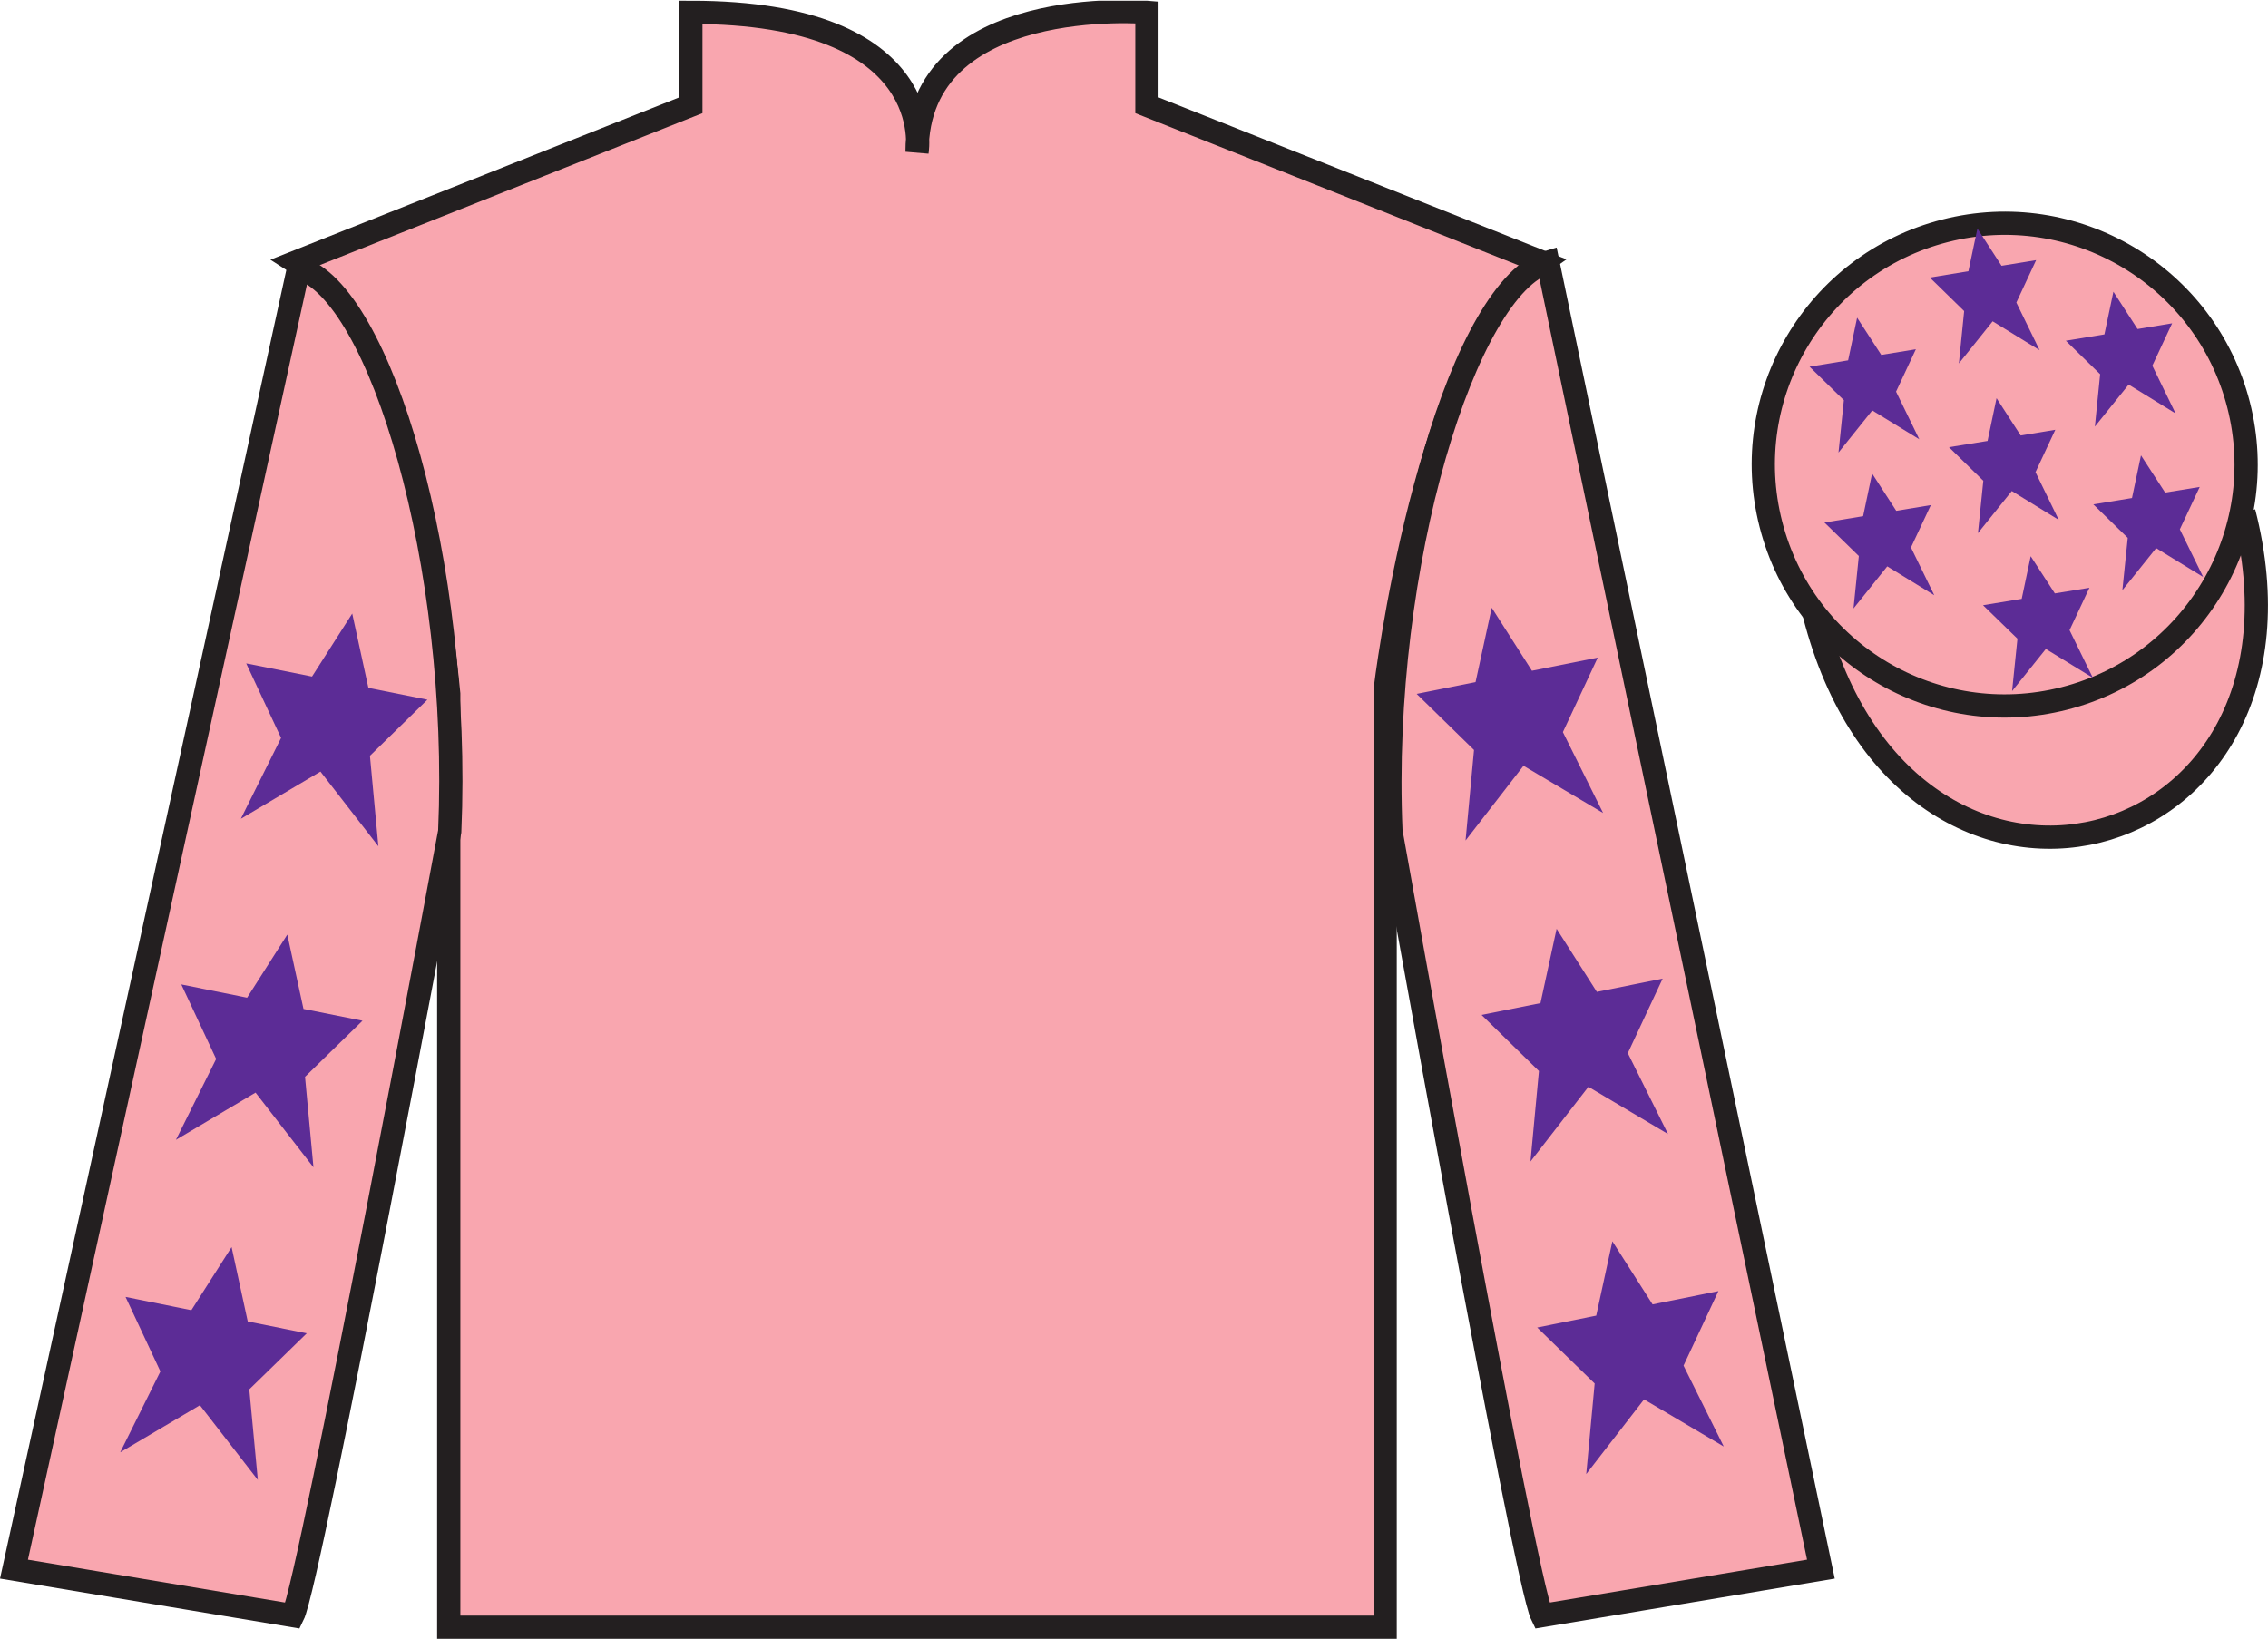 <?xml version="1.0" encoding="UTF-8"?>
<svg xmlns="http://www.w3.org/2000/svg" xmlns:xlink="http://www.w3.org/1999/xlink" width="97.59pt" height="70.53pt" viewBox="0 0 97.59 70.53" version="1.1">
<defs>
<clipPath id="clip1">
  <path d="M 0 70.531 L 97.59 70.531 L 97.59 0.031 L 0 0.031 L 0 70.531 Z M 0 70.531 "/>
</clipPath>
</defs>
<g id="surface0">
<g clip-path="url(#clip1)" clip-rule="nonzero">
<path style=" stroke:none;fill-rule:nonzero;fill:rgb(97.421%,65.107%,68.362%);fill-opacity:1;" d="M 12.727 11.281 C 12.727 11.281 17.809 14.531 19.309 29.863 C 19.309 29.863 19.309 44.863 19.309 70.031 L 59.602 70.031 L 59.602 29.695 C 59.602 29.695 61.391 14.695 66.352 11.281 L 49.352 4.531 L 49.352 0.531 C 49.352 0.531 39.461 -0.305 39.461 6.531 C 39.461 6.531 40.477 0.531 29.727 0.531 L 29.727 4.531 L 12.727 11.281 "/>
<path style="fill:none;stroke-width:10;stroke-linecap:butt;stroke-linejoin:miter;stroke:rgb(13.73%,12.16%,12.549%);stroke-opacity:1;stroke-miterlimit:4;" d="M 127.266 592.487 C 127.266 592.487 178.086 559.987 193.086 406.667 C 193.086 406.667 193.086 256.667 193.086 4.987 L 596.016 4.987 L 596.016 408.347 C 596.016 408.347 613.906 558.347 663.516 592.487 L 493.516 659.987 L 493.516 699.987 C 493.516 699.987 394.609 708.347 394.609 639.987 C 394.609 639.987 404.766 699.987 297.266 699.987 L 297.266 659.987 L 127.266 592.487 Z M 127.266 592.487 " transform="matrix(0.1,0,0,-0.1,0,70.53)"/>
<path style=" stroke:none;fill-rule:nonzero;fill:rgb(97.421%,65.107%,68.362%);fill-opacity:1;" d="M 12.602 69.531 C 13.352 68.031 19.352 35.781 19.352 35.781 C 19.852 24.281 16.352 12.531 12.852 11.531 L 0.602 67.531 L 12.602 69.531 "/>
<path style="fill:none;stroke-width:10;stroke-linecap:butt;stroke-linejoin:miter;stroke:rgb(13.73%,12.16%,12.549%);stroke-opacity:1;stroke-miterlimit:4;" d="M 126.016 9.988 C 133.516 24.988 193.516 347.488 193.516 347.488 C 198.516 462.488 163.516 579.987 128.516 589.987 L 6.016 29.988 L 126.016 9.988 Z M 126.016 9.988 " transform="matrix(0.1,0,0,-0.1,0,70.53)"/>
<path style=" stroke:none;fill-rule:nonzero;fill:rgb(97.421%,65.107%,68.362%);fill-opacity:1;" d="M 78.352 67.531 L 66.602 11.281 C 63.102 12.281 59.352 24.281 59.852 35.781 C 59.852 35.781 65.602 68.031 66.352 69.531 L 78.352 67.531 "/>
<path style="fill:none;stroke-width:10;stroke-linecap:butt;stroke-linejoin:miter;stroke:rgb(13.73%,12.16%,12.549%);stroke-opacity:1;stroke-miterlimit:4;" d="M 783.516 29.988 L 666.016 592.487 C 631.016 582.487 593.516 462.488 598.516 347.488 C 598.516 347.488 656.016 24.988 663.516 9.988 L 783.516 29.988 Z M 783.516 29.988 " transform="matrix(0.1,0,0,-0.1,0,70.53)"/>
<path style="fill-rule:nonzero;fill:rgb(97.421%,65.107%,68.362%);fill-opacity:1;stroke-width:10;stroke-linecap:butt;stroke-linejoin:miter;stroke:rgb(13.73%,12.16%,12.549%);stroke-opacity:1;stroke-miterlimit:4;" d="M 780.664 440.925 C 820.391 285.261 1004.336 332.839 965.547 484.87 " transform="matrix(0.1,0,0,-0.1,0,70.53)"/>
<path style=" stroke:none;fill-rule:nonzero;fill:rgb(97.421%,65.107%,68.362%);fill-opacity:1;" d="M 88.828 30.059 C 94.387 28.641 97.742 22.984 96.324 17.426 C 94.906 11.871 89.25 8.512 83.691 9.934 C 78.137 11.352 74.777 17.004 76.199 22.562 C 77.617 28.121 83.27 31.477 88.828 30.059 "/>
<path style="fill:none;stroke-width:10;stroke-linecap:butt;stroke-linejoin:miter;stroke:rgb(13.73%,12.16%,12.549%);stroke-opacity:1;stroke-miterlimit:4;" d="M 888.281 404.714 C 943.867 418.894 977.422 475.456 963.242 531.042 C 949.062 586.589 892.5 620.183 836.914 605.964 C 781.367 591.784 747.773 535.261 761.992 479.675 C 776.172 424.089 832.695 390.534 888.281 404.714 Z M 888.281 404.714 " transform="matrix(0.1,0,0,-0.1,0,70.53)"/>
<path style=" stroke:none;fill-rule:nonzero;fill:rgb(36.085%,17.488%,58.595%);fill-opacity:1;" d="M 12.363 40.223 L 10.633 42.938 L 7.801 42.367 L 9.301 45.574 L 7.57 49.055 L 10.996 47.023 L 13.488 50.238 L 13.125 46.344 L 15.598 43.93 L 13.059 43.422 L 12.363 40.223 "/>
<path style=" stroke:none;fill-rule:nonzero;fill:rgb(36.085%,17.488%,58.595%);fill-opacity:1;" d="M 9.965 53.672 L 8.234 56.387 L 5.402 55.816 L 6.902 59.023 L 5.172 62.504 L 8.602 60.477 L 11.094 63.691 L 10.727 59.793 L 13.199 57.383 L 10.66 56.871 L 9.965 53.672 "/>
<path style=" stroke:none;fill-rule:nonzero;fill:rgb(36.085%,17.488%,58.595%);fill-opacity:1;" d="M 15.156 26.406 L 13.426 29.117 L 10.594 28.551 L 12.094 31.758 L 10.363 35.238 L 13.789 33.207 L 16.281 36.422 L 15.918 32.527 L 18.391 30.113 L 15.852 29.605 L 15.156 26.406 "/>
<path style=" stroke:none;fill-rule:nonzero;fill:rgb(36.085%,17.488%,58.595%);fill-opacity:1;" d="M 66.98 39.973 L 68.711 42.688 L 71.543 42.117 L 70.043 45.324 L 71.773 48.805 L 68.348 46.773 L 65.855 49.988 L 66.219 46.094 L 63.75 43.68 L 66.285 43.172 L 66.98 39.973 "/>
<path style=" stroke:none;fill-rule:nonzero;fill:rgb(36.085%,17.488%,58.595%);fill-opacity:1;" d="M 69.379 53.422 L 71.109 56.137 L 73.941 55.566 L 72.441 58.773 L 74.172 62.254 L 70.742 60.227 L 68.254 63.441 L 68.617 59.543 L 66.145 57.133 L 68.684 56.621 L 69.379 53.422 "/>
<path style=" stroke:none;fill-rule:nonzero;fill:rgb(36.085%,17.488%,58.595%);fill-opacity:1;" d="M 64.188 26.156 L 65.918 28.867 L 68.75 28.301 L 67.25 31.508 L 68.98 34.988 L 65.555 32.957 L 63.062 36.172 L 63.426 32.277 L 60.957 29.863 L 63.492 29.355 L 64.188 26.156 "/>
<path style=" stroke:none;fill-rule:nonzero;fill:rgb(36.085%,17.488%,58.595%);fill-opacity:1;" d="M 87.379 23.938 L 86.992 25.773 L 85.328 26.047 L 86.809 27.488 L 86.578 29.742 L 88.031 27.93 L 90.055 29.172 L 89.051 27.121 L 89.906 25.297 L 88.418 25.539 L 87.379 23.938 "/>
<path style=" stroke:none;fill-rule:nonzero;fill:rgb(36.085%,17.488%,58.595%);fill-opacity:1;" d="M 90.938 12.555 L 90.551 14.391 L 88.891 14.664 L 90.367 16.105 L 90.141 18.359 L 91.594 16.551 L 93.613 17.793 L 92.613 15.738 L 93.465 13.914 L 91.977 14.16 L 90.938 12.555 "/>
<path style=" stroke:none;fill-rule:nonzero;fill:rgb(36.085%,17.488%,58.595%);fill-opacity:1;" d="M 92.125 19.598 L 91.738 21.434 L 90.074 21.707 L 91.555 23.148 L 91.324 25.402 L 92.777 23.59 L 94.801 24.832 L 93.797 22.781 L 94.652 20.957 L 93.164 21.199 L 92.125 19.598 "/>
<path style=" stroke:none;fill-rule:nonzero;fill:rgb(36.085%,17.488%,58.595%);fill-opacity:1;" d="M 79.91 13.672 L 79.523 15.508 L 77.863 15.781 L 79.34 17.223 L 79.109 19.477 L 80.562 17.664 L 82.586 18.906 L 81.586 16.855 L 82.438 15.031 L 80.949 15.273 L 79.91 13.672 "/>
<path style=" stroke:none;fill-rule:nonzero;fill:rgb(36.085%,17.488%,58.595%);fill-opacity:1;" d="M 85.91 17.137 L 85.523 18.977 L 83.863 19.246 L 85.34 20.691 L 85.109 22.945 L 86.566 21.133 L 88.586 22.375 L 87.586 20.32 L 88.438 18.496 L 86.949 18.742 L 85.91 17.137 "/>
<path style=" stroke:none;fill-rule:nonzero;fill:rgb(36.085%,17.488%,58.595%);fill-opacity:1;" d="M 80.555 20.379 L 80.168 22.215 L 78.504 22.488 L 79.984 23.93 L 79.754 26.188 L 81.207 24.375 L 83.23 25.617 L 82.227 23.562 L 83.082 21.738 L 81.594 21.984 L 80.555 20.379 "/>
<path style=" stroke:none;fill-rule:nonzero;fill:rgb(36.085%,17.488%,58.595%);fill-opacity:1;" d="M 85.086 9.836 L 84.699 11.672 L 83.039 11.945 L 84.516 13.387 L 84.289 15.641 L 85.742 13.828 L 87.762 15.07 L 86.762 13.02 L 87.613 11.195 L 86.125 11.438 L 85.086 9.836 "/>
</g>
</g>
</svg>
